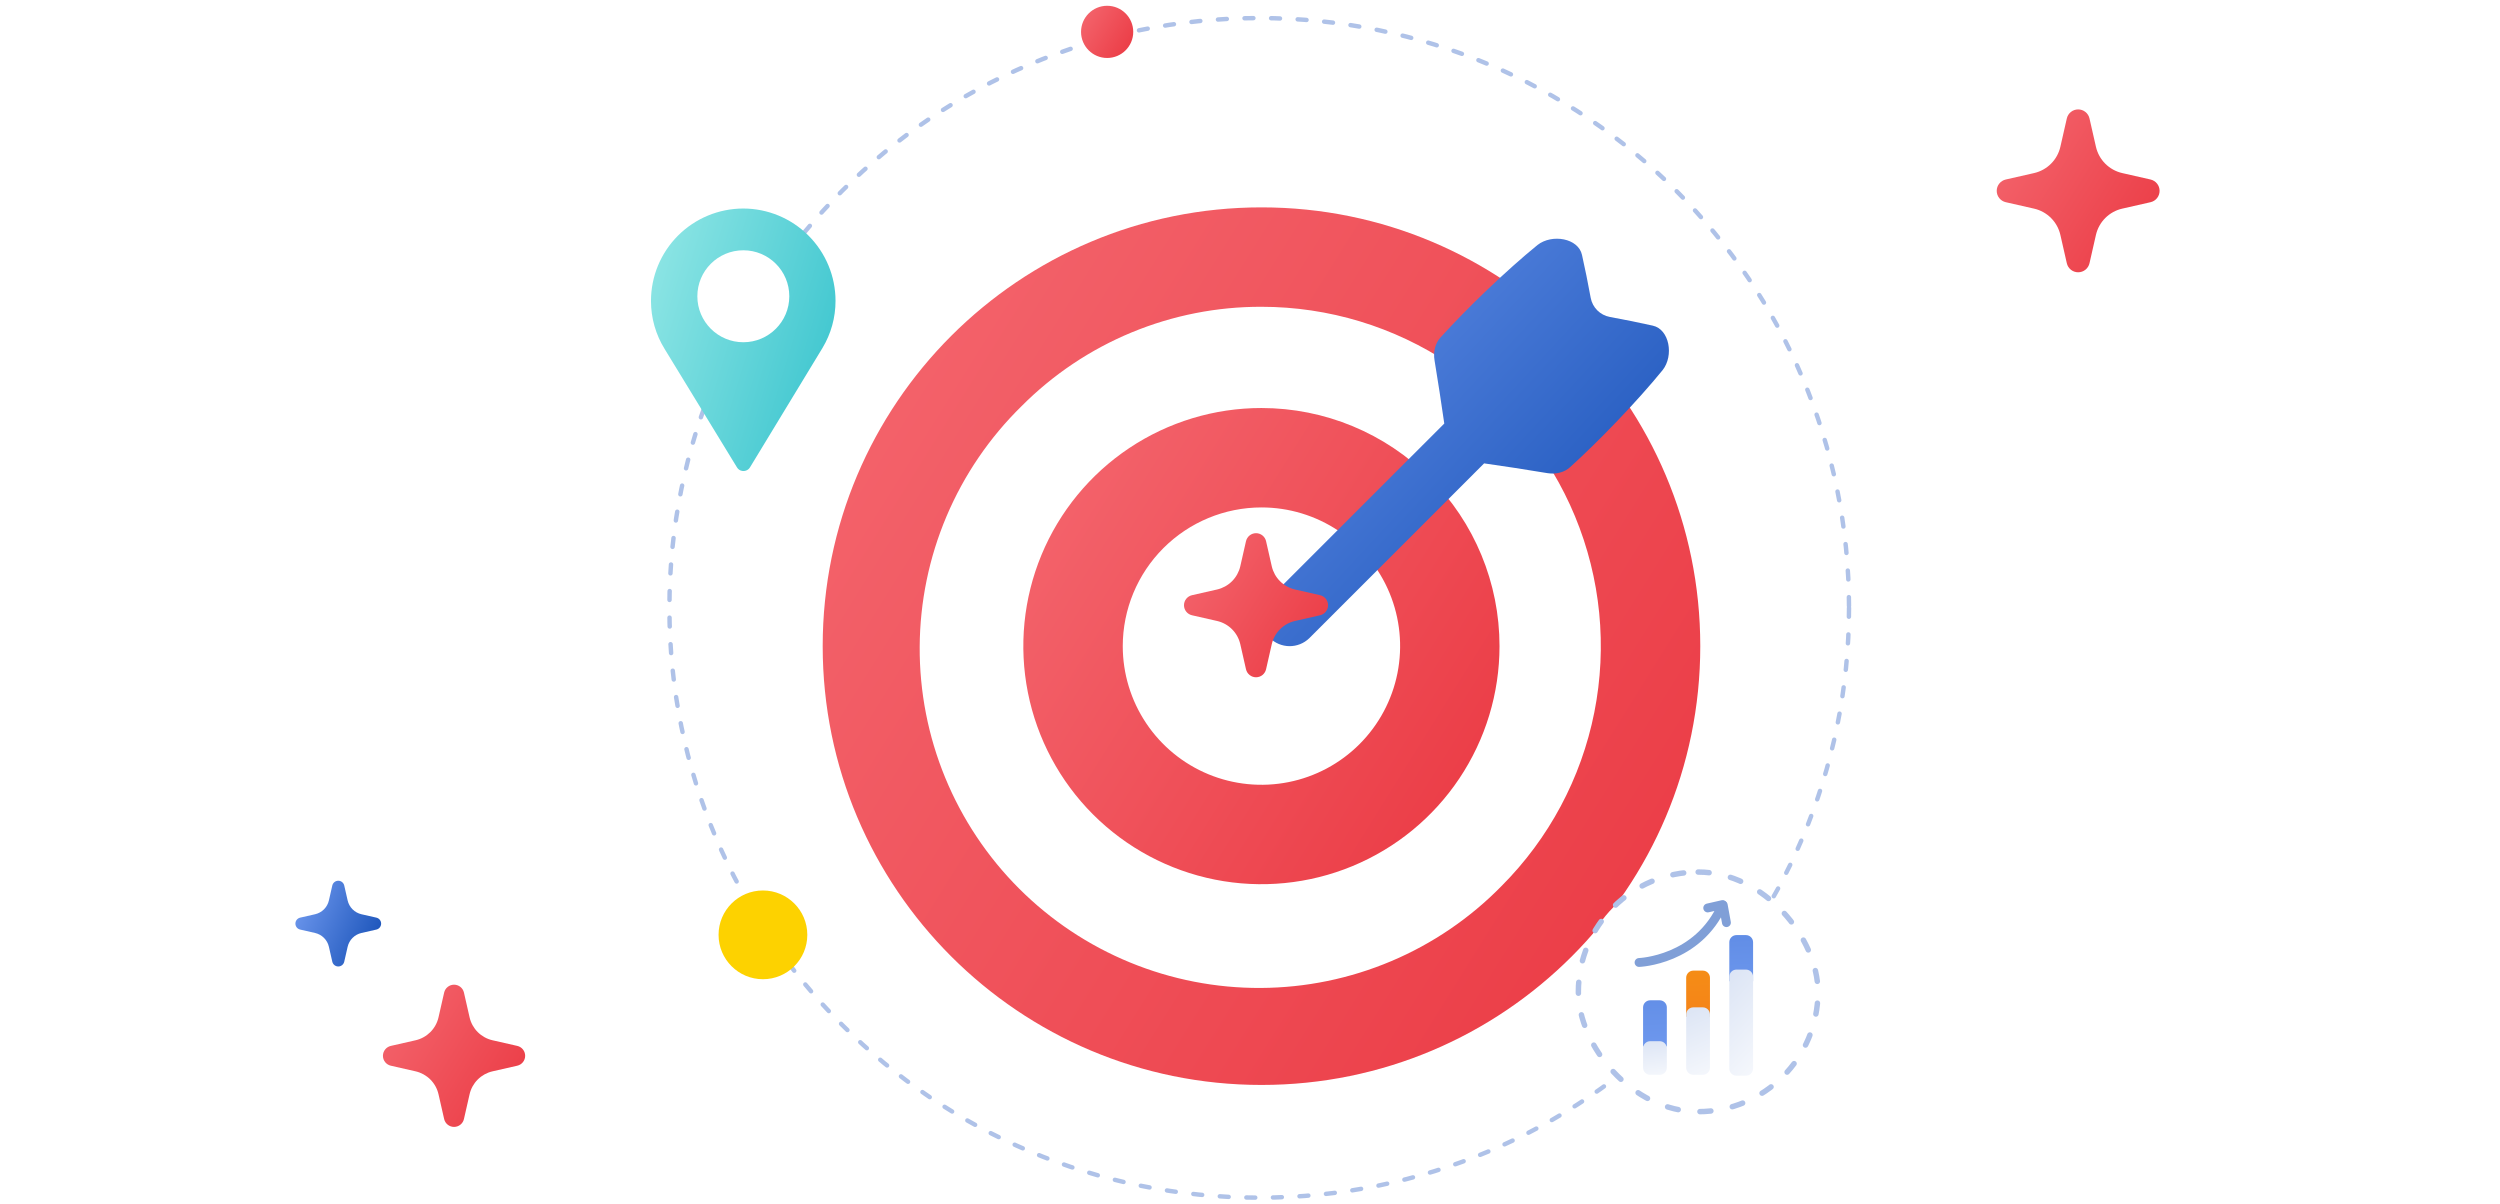 <svg width="457" height="220" viewBox="0 0 457 220" fill="none" xmlns="http://www.w3.org/2000/svg">
<path d="M338 111.118C338 170.663 289.729 218.933 230.185 218.933C170.64 218.933 122.369 170.663 122.369 111.118C122.369 51.573 170.64 3.303 230.185 3.303C289.729 3.303 338 51.573 338 111.118Z" stroke="#AFC2E8" stroke-width="0.81" stroke-linecap="round" stroke-dasharray="1.62 3.24"/>
<g filter="url(#filter0_d_5560_1602)">
<path d="M229.789 191.036C274.088 191.036 310 155.124 310 110.825C310 66.526 274.088 30.614 229.789 30.614C185.49 30.614 149.578 66.526 149.578 110.825C149.578 155.124 185.49 191.036 229.789 191.036Z" fill="white"/>
<path d="M229.789 48.787C242.058 48.788 254.052 52.427 264.253 59.244C274.454 66.061 282.405 75.749 287.1 87.085C291.795 98.42 293.024 110.893 290.631 122.927C288.237 134.96 282.329 146.014 273.654 154.69C267.915 160.547 261.072 165.207 253.52 168.402C245.969 171.597 237.859 173.264 229.659 173.305C221.46 173.347 213.333 171.762 205.75 168.643C198.166 165.525 191.276 160.934 185.478 155.136C179.68 149.338 175.089 142.448 171.97 134.864C168.852 127.281 167.267 119.154 167.309 110.955C167.35 102.755 169.016 94.645 172.212 87.094C175.407 79.542 180.067 72.699 185.924 66.96C191.671 61.181 198.507 56.599 206.036 53.48C213.565 50.361 221.639 48.765 229.789 48.787ZM229.789 30.614C185.491 30.614 149.578 66.527 149.578 110.825C149.578 155.123 185.491 191.036 229.789 191.036C274.086 191.036 310 155.123 310 110.825C310 66.527 274.086 30.614 229.789 30.614Z" fill="url(#paint0_linear_5560_1602)"/>
<path d="M229.79 85.465C234.803 85.466 239.703 86.955 243.871 89.741C248.038 92.527 251.286 96.487 253.204 101.119C255.121 105.75 255.623 110.847 254.644 115.764C253.666 120.68 251.251 125.197 247.707 128.741C244.162 132.286 239.646 134.701 234.729 135.679C229.812 136.657 224.716 136.156 220.084 134.239C215.452 132.321 211.492 129.073 208.706 124.906C205.92 120.738 204.432 115.838 204.43 110.825C204.435 104.101 207.108 97.653 211.863 92.898C216.618 88.143 223.066 85.47 229.79 85.465ZM229.79 67.292C221.182 67.289 212.766 69.84 205.607 74.62C198.448 79.401 192.868 86.197 189.571 94.149C186.275 102.101 185.411 110.852 187.088 119.295C188.765 127.739 192.909 135.495 198.994 141.584C205.079 147.672 212.834 151.819 221.276 153.501C229.719 155.182 238.47 154.323 246.424 151.03C254.378 147.738 261.177 142.161 265.961 135.004C270.745 127.848 273.299 119.433 273.301 110.825C273.304 99.282 268.721 88.211 260.561 80.047C252.401 71.883 241.333 67.295 229.79 67.292Z" fill="url(#paint1_linear_5560_1602)"/>
<path d="M301.306 52.232C298.833 51.674 296.19 51.148 293.443 50.641C292.583 50.477 291.792 50.058 291.173 49.438C290.554 48.819 290.136 48.028 289.973 47.167C289.463 44.418 288.94 41.771 288.378 39.304C287.714 36.243 282.893 35.41 280.244 37.493C274.575 42.102 267.382 49.027 262.49 54.42C261.55 55.459 261.162 57.02 261.422 58.572C262.076 62.46 262.65 66.361 263.204 70.13L231.229 102.101C230.293 103.073 229.776 104.373 229.789 105.722C229.802 107.071 230.344 108.361 231.297 109.315C232.251 110.269 233.541 110.811 234.89 110.825C236.239 110.838 237.539 110.322 238.511 109.387L270.486 77.411C274.252 77.953 278.157 78.538 282.045 79.195C283.596 79.452 285.157 79.067 286.196 78.11C291.589 73.23 298.508 66.025 303.123 60.356C305.202 57.717 304.373 52.899 301.306 52.232Z" fill="url(#paint2_linear_5560_1602)"/>
</g>
<rect x="288.525" y="159.41" width="43.8" height="43.8" rx="21.9" fill="white" stroke="#AFC2E8" stroke-linecap="round" stroke-dasharray="2 4"/>
<path d="M301.658 182.853H303.392C303.564 182.853 303.733 182.887 303.892 182.953C304.05 183.018 304.194 183.114 304.316 183.236C304.437 183.357 304.533 183.501 304.599 183.659C304.664 183.818 304.698 183.988 304.698 184.159V191.295H300.353V184.159C300.353 183.813 300.49 183.481 300.735 183.236C300.98 182.991 301.312 182.853 301.658 182.853V182.853Z" fill="url(#paint3_linear_5560_1602)"/>
<path d="M303.392 190.328H301.658C300.937 190.328 300.353 190.913 300.353 191.634V195.171C300.353 195.893 300.937 196.477 301.658 196.477H303.392C304.113 196.477 304.698 195.893 304.698 195.171V191.634C304.698 190.913 304.113 190.328 303.392 190.328Z" fill="url(#paint4_linear_5560_1602)"/>
<path d="M309.54 177.429H311.274C311.445 177.429 311.615 177.463 311.774 177.529C311.932 177.594 312.076 177.691 312.197 177.812C312.319 177.933 312.415 178.077 312.48 178.235C312.546 178.394 312.58 178.564 312.58 178.735V185.871H308.234V178.735C308.234 178.389 308.372 178.057 308.617 177.812C308.862 177.567 309.194 177.429 309.54 177.429V177.429Z" fill="url(#paint5_linear_5560_1602)"/>
<path d="M311.273 184.144H309.54C308.819 184.144 308.234 184.728 308.234 185.45V195.17C308.234 195.891 308.819 196.476 309.54 196.476H311.273C311.995 196.476 312.579 195.891 312.579 195.17V185.45C312.579 184.728 311.995 184.144 311.273 184.144Z" fill="url(#paint6_linear_5560_1602)"/>
<path d="M317.424 170.935H319.158C319.329 170.935 319.499 170.969 319.658 171.035C319.816 171.1 319.96 171.196 320.081 171.318C320.202 171.439 320.299 171.583 320.364 171.741C320.43 171.9 320.464 172.07 320.464 172.241V179.377H316.118V172.241C316.118 171.895 316.256 171.563 316.501 171.318C316.746 171.073 317.078 170.935 317.424 170.935V170.935Z" fill="url(#paint7_linear_5560_1602)"/>
<path d="M319.157 177.241H317.423C316.702 177.241 316.117 177.825 316.117 178.546V195.332C316.117 196.053 316.702 196.638 317.423 196.638H319.157C319.878 196.638 320.463 196.053 320.463 195.332V178.546C320.463 177.825 319.878 177.241 319.157 177.241Z" fill="url(#paint8_linear_5560_1602)"/>
<path d="M299.618 175.942C299.618 175.942 310.423 175.566 314.877 165.357L312.171 165.975" stroke="#809FD7" stroke-width="1.621" stroke-linecap="round" stroke-linejoin="round"/>
<path d="M315.01 165.46L315.592 168.658" stroke="#809FD7" stroke-width="1.621" stroke-linecap="round" stroke-linejoin="round"/>
<path d="M139.465 179.001C143.944 179.001 147.576 175.37 147.576 170.89C147.576 166.411 143.944 162.78 139.465 162.78C134.986 162.78 131.354 166.411 131.354 170.89C131.354 175.37 134.986 179.001 139.465 179.001Z" fill="#FDD200"/>
<path d="M202.386 10.598C205.021 10.598 207.157 8.462 207.157 5.827C207.157 3.193 205.021 1.057 202.386 1.057C199.751 1.057 197.615 3.193 197.615 5.827C197.615 8.462 199.751 10.598 202.386 10.598Z" fill="url(#paint9_linear_5560_1602)"/>
<path d="M135.873 38.118C131.399 38.121 127.11 39.9 123.946 43.062C120.783 46.225 119.004 50.514 119 54.988C118.992 58.119 119.868 61.189 121.527 63.845L134.721 85.44C134.822 85.613 134.96 85.76 135.125 85.872C135.29 85.984 135.479 86.057 135.676 86.086C135.955 86.131 136.242 86.091 136.498 85.971C136.753 85.85 136.967 85.656 137.111 85.412L150.345 63.618C151.915 61.013 152.741 58.029 152.734 54.988C152.73 50.516 150.953 46.229 147.792 43.067C144.631 39.904 140.344 38.124 135.873 38.118Z" fill="url(#paint10_linear_5560_1602)"/>
<path d="M135.88 62.562C140.522 62.562 144.285 58.799 144.285 54.157C144.285 49.515 140.522 45.752 135.88 45.752C131.238 45.752 127.475 49.515 127.475 54.157C127.475 58.799 131.238 62.562 135.88 62.562Z" fill="white"/>
<path fill-rule="evenodd" clip-rule="evenodd" d="M229.602 97.466C230.028 97.466 230.442 97.611 230.775 97.877C231.108 98.143 231.341 98.514 231.436 98.93L232.477 103.509C232.713 104.546 233.238 105.496 233.99 106.248C234.742 107 235.692 107.525 236.73 107.761L241.308 108.802C241.724 108.897 242.095 109.13 242.361 109.463C242.627 109.797 242.772 110.21 242.772 110.637C242.772 111.063 242.627 111.477 242.361 111.81C242.095 112.143 241.724 112.376 241.308 112.471L236.73 113.512C235.692 113.748 234.742 114.273 233.99 115.025C233.238 115.777 232.713 116.727 232.477 117.764L231.436 122.342C231.341 122.758 231.108 123.129 230.775 123.395C230.442 123.661 230.028 123.805 229.602 123.805C229.175 123.805 228.762 123.661 228.428 123.395C228.095 123.129 227.862 122.758 227.767 122.342L226.726 117.764C226.49 116.727 225.965 115.777 225.213 115.025C224.461 114.273 223.511 113.748 222.474 113.512L217.896 112.471C217.48 112.376 217.109 112.143 216.843 111.81C216.577 111.477 216.433 111.063 216.433 110.637C216.433 110.21 216.577 109.797 216.843 109.463C217.109 109.13 217.48 108.897 217.896 108.802L222.474 107.761C223.511 107.525 224.461 107 225.213 106.248C225.965 105.496 226.49 104.546 226.726 103.509L227.767 98.931C227.862 98.515 228.095 98.144 228.428 97.878C228.761 97.612 229.175 97.466 229.602 97.466Z" fill="url(#paint11_linear_5560_1602)"/>
<path fill-rule="evenodd" clip-rule="evenodd" d="M379.887 20C380.369 20 380.836 20.164 381.213 20.464C381.59 20.765 381.853 21.185 381.96 21.655L383.137 26.83C383.404 28.003 383.997 29.077 384.847 29.927C385.698 30.777 386.771 31.37 387.944 31.637L393.12 32.814C393.59 32.921 394.009 33.185 394.31 33.562C394.611 33.938 394.774 34.406 394.774 34.888C394.774 35.37 394.611 35.837 394.31 36.214C394.009 36.591 393.59 36.854 393.12 36.962L387.944 38.139C386.771 38.405 385.698 38.998 384.847 39.849C383.997 40.699 383.404 41.773 383.137 42.945L381.96 48.12C381.853 48.59 381.59 49.009 381.213 49.31C380.836 49.611 380.369 49.774 379.887 49.774C379.405 49.774 378.937 49.611 378.56 49.31C378.183 49.009 377.92 48.59 377.813 48.12L376.636 42.945C376.369 41.773 375.776 40.699 374.926 39.849C374.075 38.998 373.002 38.405 371.829 38.139L366.654 36.962C366.184 36.854 365.765 36.591 365.464 36.214C365.164 35.837 365 35.37 365 34.888C365 34.406 365.164 33.938 365.464 33.562C365.765 33.185 366.184 32.921 366.654 32.814L371.829 31.637C373.002 31.37 374.075 30.777 374.926 29.927C375.776 29.077 376.369 28.003 376.636 26.83L377.813 21.656C377.92 21.186 378.183 20.766 378.56 20.465C378.937 20.164 379.404 20 379.887 20Z" fill="url(#paint12_linear_5560_1602)"/>
<path fill-rule="evenodd" clip-rule="evenodd" d="M61.835 161C62.089 161 62.335 161.086 62.533 161.244C62.731 161.403 62.87 161.624 62.926 161.871L63.546 164.595C63.686 165.212 63.998 165.777 64.446 166.225C64.894 166.672 65.459 166.984 66.076 167.125L68.8 167.744C69.047 167.801 69.268 167.939 69.426 168.138C69.585 168.336 69.671 168.582 69.671 168.836C69.671 169.089 69.585 169.335 69.426 169.534C69.268 169.732 69.047 169.871 68.8 169.927L66.076 170.547C65.459 170.687 64.894 170.999 64.446 171.447C63.998 171.894 63.686 172.459 63.546 173.077L62.926 175.8C62.87 176.047 62.731 176.268 62.533 176.426C62.335 176.584 62.089 176.671 61.835 176.671C61.581 176.671 61.335 176.584 61.137 176.426C60.939 176.268 60.8 176.047 60.744 175.8L60.124 173.077C59.984 172.459 59.672 171.894 59.224 171.447C58.776 170.999 58.211 170.687 57.594 170.547L54.871 169.927C54.623 169.871 54.403 169.732 54.244 169.534C54.086 169.335 54 169.089 54 168.836C54 168.582 54.086 168.336 54.244 168.138C54.403 167.939 54.623 167.801 54.871 167.744L57.594 167.125C58.211 166.984 58.776 166.672 59.224 166.225C59.672 165.777 59.984 165.212 60.124 164.595L60.744 161.871C60.8 161.624 60.938 161.403 61.137 161.245C61.335 161.086 61.581 161 61.835 161Z" fill="url(#paint13_linear_5560_1602)"/>
<path fill-rule="evenodd" clip-rule="evenodd" d="M82.999 180C83.42 180 83.829 180.143 84.158 180.406C84.487 180.668 84.717 181.035 84.81 181.445L85.838 185.965C86.071 186.989 86.589 187.926 87.332 188.669C88.074 189.411 89.012 189.929 90.036 190.162L94.555 191.19C94.966 191.283 95.332 191.513 95.595 191.842C95.857 192.171 96 192.58 96 193.001C96 193.422 95.857 193.83 95.595 194.159C95.332 194.488 94.966 194.718 94.555 194.811L90.036 195.839C89.012 196.072 88.074 196.59 87.332 197.333C86.589 198.075 86.071 199.013 85.838 200.037L84.81 204.555C84.717 204.966 84.487 205.332 84.158 205.595C83.829 205.857 83.42 206 82.999 206C82.579 206 82.17 205.857 81.841 205.595C81.512 205.332 81.282 204.966 81.189 204.555L80.161 200.037C79.928 199.013 79.41 198.075 78.668 197.333C77.925 196.59 76.987 196.072 75.963 195.839L71.445 194.811C71.034 194.718 70.668 194.488 70.405 194.159C70.143 193.83 70 193.422 70 193.001C70 192.58 70.143 192.171 70.405 191.842C70.668 191.513 71.034 191.283 71.445 191.19L75.963 190.162C76.987 189.929 77.925 189.411 78.668 188.669C79.41 187.926 79.928 186.989 80.161 185.965L81.189 181.446C81.282 181.035 81.512 180.669 81.841 180.406C82.17 180.143 82.579 180 82.999 180Z" fill="url(#paint14_linear_5560_1602)"/>
<defs>
<filter id="filter0_d_5560_1602" x="135.802" y="23.321" width="189.594" height="189.594" filterUnits="userSpaceOnUse" color-interpolation-filters="sRGB">
<feFlood flood-opacity="0" result="BackgroundImageFix"/>
<feColorMatrix in="SourceAlpha" type="matrix" values="0 0 0 0 0 0 0 0 0 0 0 0 0 0 0 0 0 0 127 0" result="hardAlpha"/>
<feOffset dx="0.81" dy="7.293"/>
<feGaussianBlur stdDeviation="7.293"/>
<feColorMatrix type="matrix" values="0 0 0 0 0.027 0 0 0 0 0.331 0 0 0 0 0.921 0 0 0 0.12 0"/>
<feBlend mode="normal" in2="BackgroundImageFix" result="effect1_dropShadow_5560_1602"/>
<feBlend mode="normal" in="SourceGraphic" in2="effect1_dropShadow_5560_1602" result="shape"/>
</filter>
<linearGradient id="paint0_linear_5560_1602" x1="358.262" y1="241.454" x2="100.224" y2="80.411" gradientUnits="userSpaceOnUse">
<stop offset="0.05" stop-color="#E82D37"/>
<stop offset="1" stop-color="#F56B73"/>
</linearGradient>
<linearGradient id="paint1_linear_5560_1602" x1="299.489" y1="181.697" x2="159.473" y2="94.313" gradientUnits="userSpaceOnUse">
<stop offset="0.05" stop-color="#E82D37"/>
<stop offset="1" stop-color="#F56B73"/>
</linearGradient>
<linearGradient id="paint2_linear_5560_1602" x1="206.511" y1="-13.378" x2="322.507" y2="94.094" gradientUnits="userSpaceOnUse">
<stop offset="0.05" stop-color="#89AEFF"/>
<stop offset="1" stop-color="#0F4AB2"/>
</linearGradient>
<linearGradient id="paint3_linear_5560_1602" x1="302.803" y1="214.73" x2="298.839" y2="111.799" gradientUnits="userSpaceOnUse">
<stop stop-color="#89AEFF"/>
<stop offset="1" stop-color="#0F4AB2"/>
</linearGradient>
<linearGradient id="paint4_linear_5560_1602" x1="302.304" y1="189.375" x2="303.445" y2="199.766" gradientUnits="userSpaceOnUse">
<stop stop-color="#DAE3F4"/>
<stop offset="1" stop-color="white"/>
</linearGradient>
<linearGradient id="paint5_linear_5560_1602" x1="310.742" y1="214.659" x2="306.777" y2="111.728" gradientUnits="userSpaceOnUse">
<stop stop-color="#F16522"/>
<stop offset="1" stop-color="#FDD200"/>
</linearGradient>
<linearGradient id="paint6_linear_5560_1602" x1="309.968" y1="182.343" x2="317.796" y2="200.053" gradientUnits="userSpaceOnUse">
<stop stop-color="#DAE3F4"/>
<stop offset="1" stop-color="white"/>
</linearGradient>
<linearGradient id="paint7_linear_5560_1602" x1="318.586" y1="204.594" x2="314.622" y2="101.654" gradientUnits="userSpaceOnUse">
<stop stop-color="#89AEFF"/>
<stop offset="1" stop-color="#0F4AB2"/>
</linearGradient>
<linearGradient id="paint8_linear_5560_1602" x1="317.608" y1="174.467" x2="334.687" y2="190.109" gradientUnits="userSpaceOnUse">
<stop stop-color="#DAE3F4"/>
<stop offset="1" stop-color="white"/>
</linearGradient>
<linearGradient id="paint9_linear_5560_1602" x1="210.028" y1="13.597" x2="194.68" y2="4.018" gradientUnits="userSpaceOnUse">
<stop offset="0.05" stop-color="#E82D37"/>
<stop offset="1" stop-color="#F56B73"/>
</linearGradient>
<linearGradient id="paint10_linear_5560_1602" x1="109.425" y1="27.157" x2="166.445" y2="44.558" gradientUnits="userSpaceOnUse">
<stop offset="0.05" stop-color="#A6EFEB"/>
<stop offset="1" stop-color="#32C1CC"/>
</linearGradient>
<linearGradient id="paint11_linear_5560_1602" x1="250.696" y1="132.083" x2="208.329" y2="105.642" gradientUnits="userSpaceOnUse">
<stop offset="0.05" stop-color="#E82D37"/>
<stop offset="1" stop-color="#F56B73"/>
</linearGradient>
<linearGradient id="paint12_linear_5560_1602" x1="403.732" y1="59.132" x2="355.84" y2="29.242" gradientUnits="userSpaceOnUse">
<stop offset="0.05" stop-color="#E82D37"/>
<stop offset="1" stop-color="#F56B73"/>
</linearGradient>
<linearGradient id="paint13_linear_5560_1602" x1="49.552" y1="157.421" x2="73.916" y2="167.997" gradientUnits="userSpaceOnUse">
<stop offset="0.05" stop-color="#89AEFF"/>
<stop offset="1" stop-color="#0F4AB2"/>
</linearGradient>
<linearGradient id="paint14_linear_5560_1602" x1="103.822" y1="214.171" x2="62.001" y2="188.071" gradientUnits="userSpaceOnUse">
<stop offset="0.05" stop-color="#E82D37"/>
<stop offset="1" stop-color="#F56B73"/>
</linearGradient>
</defs>
</svg>
